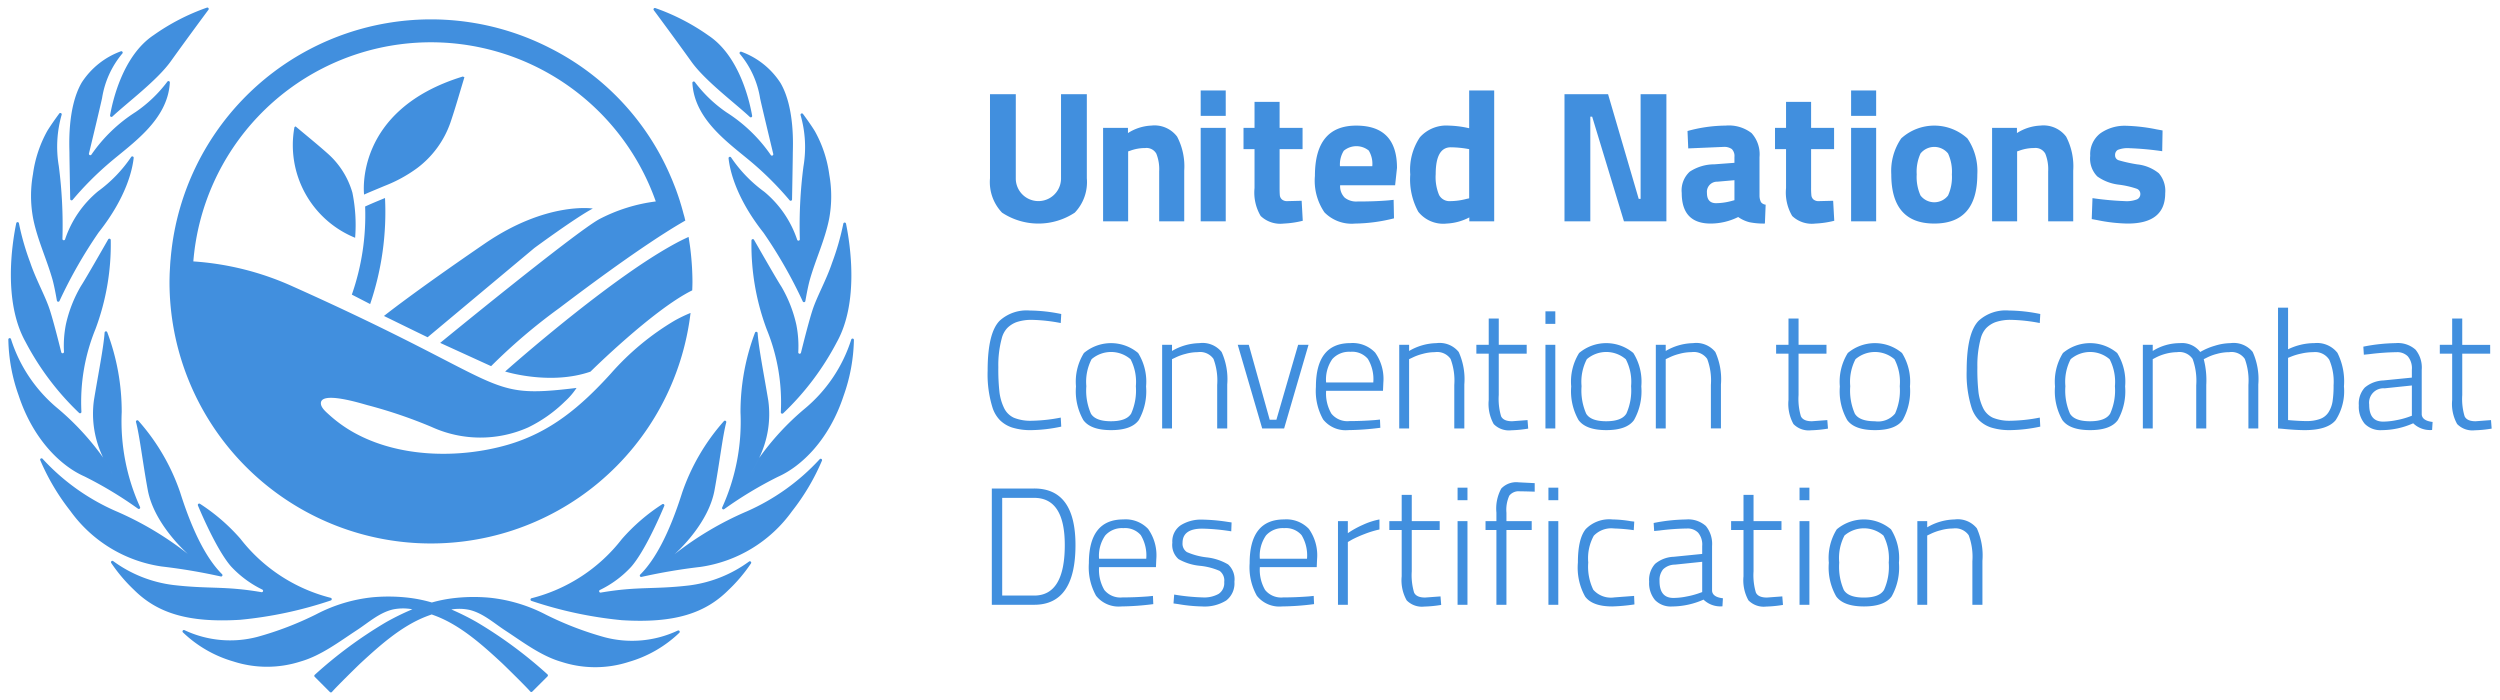 <svg xmlns="http://www.w3.org/2000/svg" width="300" height="84" viewBox="0 0 300 84"><defs><style>.cls-1{fill:#418fde;}</style></defs><title>UNCCD</title><path class="cls-1" d="M121.894,21.468a2.715,2.715,0,0,0,5.429,0V11.303h3.097V21.398a5.297,5.297,0,0,1-1.445,4.117,7.917,7.917,0,0,1-8.732,0,5.306,5.306,0,0,1-1.444-4.117V11.303h3.097Zm13.483-3.301.268-.088a5.115,5.115,0,0,1,1.774-.314,1.347,1.347,0,0,1,1.344.683,5.009,5.009,0,0,1,.338,2.121v5.989h3.006V20.477a7.682,7.682,0,0,0-.854-4.082,3.396,3.396,0,0,0-3.094-1.325,5.625,5.625,0,0,0-2.804.899v-.628h-2.984v11.217h3.006Zm8.705,8.391h3.006v-11.217h-3.006Zm0-12.653h3.006V10.855h-3.006Zm12.225,1.436H153.552V12.223h-3.009v3.118h-1.322v2.558h1.322v4.667a5.522,5.522,0,0,0,.739,3.354,3.423,3.423,0,0,0,2.761.909,11.427,11.427,0,0,0,2.289-.337l-.134-2.4-1.707.043a.936.936,0,0,1-.66-.202.771.771,0,0,1-.249-.483c-.019-.185-.03-.505-.03-.953V17.899h2.756Zm4.489,4.6a3.103,3.103,0,0,1,.457-1.85,2.36,2.36,0,0,1,2.996-.026,3.078,3.078,0,0,1,.426,1.876Zm.572,3.78a1.942,1.942,0,0,1-.552-1.491h6.598l.225-2.086q0-5.071-4.891-5.071-4.958,0-4.958,6.035a6.722,6.722,0,0,0,1.144,4.374,4.569,4.569,0,0,0,3.677,1.347,19.95,19.95,0,0,0,4.669-.628l-.046-2.221-.628.066q-1.636.136-3.727.134a2.22,2.22,0,0,1-1.51-.459m14.617.145a7.768,7.768,0,0,1-1.965.269,1.401,1.401,0,0,1-1.333-.74,5.536,5.536,0,0,1-.405-2.49q0-3.23,1.816-3.229a12.394,12.394,0,0,1,2.201.223V23.8l-.314.066m.314-13.012v4.533l-.429-.091a12.211,12.211,0,0,0-1.995-.223,4.255,4.255,0,0,0-3.488,1.401,6.98,6.98,0,0,0-1.157,4.465,8.074,8.074,0,0,0,.966,4.476,3.831,3.831,0,0,0,3.408,1.413,6.54,6.54,0,0,0,2.714-.739v.47h2.984V10.855Zm14.538,15.704v-12.561h.221l3.815,12.561h5.094V11.303h-3.095V23.866h-.227l-3.679-12.564h-5.228V26.558Zm17.295-4.935V24.023l-.336.091a7.35,7.35,0,0,1-1.864.268q-1.098,0-1.099-1.232a1.219,1.219,0,0,1,1.256-1.347Zm3.009-2.783a3.776,3.776,0,0,0-.956-2.869,4.461,4.461,0,0,0-3.116-.899,17.57,17.57,0,0,0-4.569.65l.088,2.087,4.221-.18a1.579,1.579,0,0,1,1.007.259,1.176,1.176,0,0,1,.315.953v.697l-2.401.18a5.399,5.399,0,0,0-2.963.884,3.044,3.044,0,0,0-.961,2.548q0,3.677,3.476,3.677a7.444,7.444,0,0,0,3.3-.785,4.079,4.079,0,0,0,1.379.631,8.713,8.713,0,0,0,1.826.154l.091-2.266a.824.824,0,0,1-.559-.3,1.751,1.751,0,0,1-.179-.752V18.841m8.949-3.5h-2.758V12.223h-3.007v3.118h-1.324v2.558h1.324v4.667a5.54,5.54,0,0,0,.74,3.354,3.425,3.425,0,0,0,2.761.909,11.393,11.393,0,0,0,2.286-.337l-.134-2.4-1.704.043a.944.944,0,0,1-.663-.202.765.765,0,0,1-.244-.483,8.538,8.538,0,0,1-.035-.953V17.899h2.758Zm2.042,11.217h3.006v-11.217h-3.006Zm0-12.653h3.006V10.855h-3.006Zm8.333,9.559a5.384,5.384,0,0,1-.459-2.536,5.224,5.224,0,0,1,.459-2.512,2.124,2.124,0,0,1,3.3,0,5.187,5.187,0,0,1,.461,2.512,5.345,5.345,0,0,1-.461,2.536,2.088,2.088,0,0,1-3.3,0m-2.32-6.854a6.92,6.92,0,0,0-1.191,4.317q0,5.902,5.163,5.899,5.159,0,5.161-5.899a6.929,6.929,0,0,0-1.19-4.317,5.898,5.898,0,0,0-7.943,0m13.909,1.556.269-.088a5.113,5.113,0,0,1,1.773-.314,1.341,1.341,0,0,1,1.343.683A4.985,4.985,0,0,1,245.78,20.569v5.989h3.006V20.477a7.724,7.724,0,0,0-.851-4.082,3.404,3.404,0,0,0-3.097-1.325,5.633,5.633,0,0,0-2.804.899v-.628h-2.984v11.217h3.006Zm17.454-2.512-.738-.134a20.961,20.961,0,0,0-3.612-.426,5.065,5.065,0,0,0-3.121.909,3.147,3.147,0,0,0-1.21,2.692,3.054,3.054,0,0,0,.851,2.479,5.56,5.56,0,0,0,2.593.987,10.613,10.613,0,0,1,2.153.494.659.659,0,0,1,.416.628.689.689,0,0,1-.394.639,3.453,3.453,0,0,1-1.479.212,35.882,35.882,0,0,1-3.869-.357l-.091,2.512.719.134a19.452,19.452,0,0,0,3.588.405q4.511,0,4.511-3.635a3.225,3.225,0,0,0-.765-2.4,4.92,4.92,0,0,0-2.569-1.065,17.653,17.653,0,0,1-2.243-.494.609.609,0,0,1-.437-.606.697.697,0,0,1,.325-.642,3.225,3.225,0,0,1,1.435-.2,35.939,35.939,0,0,1,3.894.359ZM127.289,50.11a19.469,19.469,0,0,1-3.45.38,5.3,5.3,0,0,1-2.17-.359,2.45,2.45,0,0,1-1.187-1.184,6.096,6.096,0,0,1-.541-1.839,24.367,24.367,0,0,1-.141-3.061,12.245,12.245,0,0,1,.403-3.413,2.829,2.829,0,0,1,.654-1.253,3.065,3.065,0,0,1,1.123-.724,5.621,5.621,0,0,1,1.958-.271,19.975,19.975,0,0,1,3.35.379l.062-1.083a19.428,19.428,0,0,0-3.775-.42,4.812,4.812,0,0,0-3.614,1.223q-1.449,1.468-1.444,6.002a13.362,13.362,0,0,0,.6,4.476,3.867,3.867,0,0,0,.885,1.467,3.767,3.767,0,0,0,1.456.874,7.364,7.364,0,0,0,2.355.311,18.128,18.128,0,0,0,3.536-.422Zm3.072-3.767a5.848,5.848,0,0,1,.632-3.241,3.584,3.584,0,0,1,4.677.009,5.866,5.866,0,0,1,.633,3.232,6.794,6.794,0,0,1-.562,3.283q-.564.922-2.419.924c-1.241,0-2.04-.305-2.41-.911a6.921,6.921,0,0,1-.552-3.297m-1.242.031A7,7,0,0,0,130,50.409q.883,1.208,3.332,1.206,2.45,0,3.324-1.206a7.052,7.052,0,0,0,.873-4.035,6.481,6.481,0,0,0-.954-4.013,5.056,5.056,0,0,0-6.503,0,6.491,6.491,0,0,0-.953,4.013m11.522-3.273.422-.199a6.147,6.147,0,0,1,1.194-.433,5.599,5.599,0,0,1,1.477-.21,1.956,1.956,0,0,1,1.887.813,7.388,7.388,0,0,1,.441,3.121v5.219h1.206V46.137a7.918,7.918,0,0,0-.673-3.898,2.942,2.942,0,0,0-2.681-1.061,6.698,6.698,0,0,0-3.273.939v-.74h-1.184V51.414h1.184Zm10.822,8.314h2.631l2.929-10.04H155.777l-2.609,8.995h-.803l-2.511-8.995h-1.325Zm7.67-5.522a4.28,4.28,0,0,1,.743-2.8,2.694,2.694,0,0,1,2.178-.876,2.47,2.47,0,0,1,2.086.845,4.694,4.694,0,0,1,.654,2.831h-5.66m5.862,4.516c-1.02.08-2.038.122-3.061.122a2.467,2.467,0,0,1-2.168-.895,4.769,4.769,0,0,1-.632-2.739h6.823l.043-.964a5.458,5.458,0,0,0-.985-3.624,3.719,3.719,0,0,0-2.971-1.136q-4.135,0-4.136,5.261a6.958,6.958,0,0,0,.865,3.895,3.444,3.444,0,0,0,3.029,1.284,32.145,32.145,0,0,0,3.837-.28l-.043-.985-.6.061m4.095-7.308.422-.199a6.13,6.13,0,0,1,1.192-.433,5.614,5.614,0,0,1,1.477-.21,1.956,1.956,0,0,1,1.887.813,7.355,7.355,0,0,1,.444,3.121v5.219h1.205V46.137a7.915,7.915,0,0,0-.674-3.898,2.939,2.939,0,0,0-2.681-1.061,6.689,6.689,0,0,0-3.271.939v-.74h-1.186V51.414h1.186Zm14.112-1.723h-3.352V38.223h-1.205v3.156h-1.483v1.061h1.483v5.56a4.954,4.954,0,0,0,.594,2.883,2.553,2.553,0,0,0,2.118.751,14.227,14.227,0,0,0,2.025-.202l-.079-1.022-1.847.139c-.697,0-1.137-.2-1.328-.601a7.331,7.331,0,0,1-.279-2.548V42.44h3.352Zm2.249-.005h1.184V51.414h-1.184Zm0-4.014h1.184v1.508h-1.184Zm4.335,8.984a5.857,5.857,0,0,1,.633-3.241,3.584,3.584,0,0,1,4.677.009,5.856,5.856,0,0,1,.632,3.232,6.81,6.81,0,0,1-.562,3.283q-.56.922-2.42.924-1.856,0-2.406-.911a6.914,6.914,0,0,1-.555-3.297m-1.242.031a7.022,7.022,0,0,0,.881,4.035c.591.805,1.7,1.206,3.333,1.206,1.632,0,2.743-.401,3.321-1.206a7.037,7.037,0,0,0,.877-4.035,6.479,6.479,0,0,0-.957-4.013,5.06,5.06,0,0,0-6.506,0,6.502,6.502,0,0,0-.95,4.013m11.343-3.273.422-.199a6.132,6.132,0,0,1,1.195-.433,5.566,5.566,0,0,1,1.475-.21,1.955,1.955,0,0,1,1.885.813,7.361,7.361,0,0,1,.443,3.121v5.219h1.206V46.137a7.915,7.915,0,0,0-.674-3.898,2.942,2.942,0,0,0-2.681-1.061,6.693,6.693,0,0,0-3.271.939v-.74H198.699V51.414h1.187Zm19.291-1.723H215.828V38.223h-1.209v3.156h-1.485v1.061h1.485v5.56a4.965,4.965,0,0,0,.594,2.883,2.55,2.55,0,0,0,2.117.751,14.204,14.204,0,0,0,2.027-.202l-.08-1.022-1.847.139c-.693,0-1.137-.2-1.324-.601a7.331,7.331,0,0,1-.279-2.548V42.44h3.35ZM222.029,46.344a5.845,5.845,0,0,1,.633-3.241,3.584,3.584,0,0,1,4.677.009,5.869,5.869,0,0,1,.632,3.232,6.774,6.774,0,0,1-.563,3.283,2.637,2.637,0,0,1-2.419.924q-1.856,0-2.409-.911a6.921,6.921,0,0,1-.552-3.297m-1.245.031a6.976,6.976,0,0,0,.884,4.035q.883,1.208,3.333,1.206,2.448,0,3.321-1.206a7.063,7.063,0,0,0,.873-4.035,6.482,6.482,0,0,0-.953-4.013,5.06,5.06,0,0,0-6.506,0,6.5,6.5,0,0,0-.953,4.013m23.992,3.735a19.496,19.496,0,0,1-3.453.38,5.305,5.305,0,0,1-2.17-.359,2.467,2.467,0,0,1-1.187-1.184,6.174,6.174,0,0,1-.541-1.839,24.752,24.752,0,0,1-.138-3.061,12.42,12.42,0,0,1,.398-3.413,2.902,2.902,0,0,1,.656-1.253,3.106,3.106,0,0,1,1.125-.724,5.607,5.607,0,0,1,1.957-.271,20.031,20.031,0,0,1,3.352.379l.061-1.083a19.417,19.417,0,0,0-3.775-.42,4.82,4.82,0,0,0-3.615,1.223q-1.445,1.468-1.444,6.002a13.432,13.432,0,0,0,.6,4.476,3.869,3.869,0,0,0,.886,1.467,3.76,3.76,0,0,0,1.452.874,7.414,7.414,0,0,0,2.359.311,18.14,18.14,0,0,0,3.536-.422ZM247.848,46.344a5.835,5.835,0,0,1,.632-3.241,3.584,3.584,0,0,1,4.677.009,5.879,5.879,0,0,1,.633,3.232,6.768,6.768,0,0,1-.566,3.283q-.562.922-2.417.924-1.853,0-2.408-.911a6.921,6.921,0,0,1-.552-3.297m-1.245.031a6.976,6.976,0,0,0,.884,4.035q.881,1.208,3.332,1.206,2.45,0,3.323-1.206a7.063,7.063,0,0,0,.873-4.035,6.482,6.482,0,0,0-.953-4.013,5.06,5.06,0,0,0-6.506,0,6.491,6.491,0,0,0-.953,4.013m11.725-3.273.38-.199a5.887,5.887,0,0,1,2.551-.643,1.909,1.909,0,0,1,1.856.813,7.657,7.657,0,0,1,.433,3.162v5.178h1.205V46.195a10.131,10.131,0,0,0-.302-3.093l.401-.199a5.651,5.651,0,0,1,1.165-.433,5.552,5.552,0,0,1,1.486-.21,1.933,1.933,0,0,1,1.877.813,7.526,7.526,0,0,1,.43,3.121v5.219h1.186V46.137a7.898,7.898,0,0,0-.674-3.907,2.944,2.944,0,0,0-2.678-1.052,6.576,6.576,0,0,0-1.858.31,7.615,7.615,0,0,0-1.757.751,2.745,2.745,0,0,0-2.448-1.061,6.083,6.083,0,0,0-3.252.939v-.74h-1.186V51.414h1.186Zm16.242-.16.399-.161a7.092,7.092,0,0,1,1.186-.352,6.626,6.626,0,0,1,1.447-.169,1.997,1.997,0,0,1,1.916.922,6.668,6.668,0,0,1,.513,3.053,12.431,12.431,0,0,1-.123,1.937,3.43,3.43,0,0,1-.489,1.306,2.01,2.01,0,0,1-1.056.812,4.624,4.624,0,0,1-1.535.24c-.57,0-1.325-.037-2.259-.119Zm3.132-1.768a7.261,7.261,0,0,0-3.132.743V36.92h-1.206V51.414l.52.041q1.571.16,2.692.161c1.805,0,3.044-.399,3.703-1.194a6.398,6.398,0,0,0,.996-4.056,7.6,7.6,0,0,0-.782-4.025,3.115,3.115,0,0,0-2.791-1.165m6.605,7.388a1.726,1.726,0,0,1,1.847-1.965l3.271-.342v3.634l-.502.179a9.332,9.332,0,0,1-1.364.352,8.246,8.246,0,0,1-1.588.171q-1.667,0-1.665-2.027m6.303-4.196a3.387,3.387,0,0,0-.742-2.409,3.175,3.175,0,0,0-2.4-.784,20.933,20.933,0,0,0-3.865.422l.061.964.621-.061a30.034,30.034,0,0,1,3.332-.242,1.777,1.777,0,0,1,1.317.494,2.228,2.228,0,0,1,.491,1.616v.943l-3.412.34a3.701,3.701,0,0,0-2.237.855,2.848,2.848,0,0,0-.715,2.128,3.183,3.183,0,0,0,.701,2.21,2.639,2.639,0,0,0,2.049.771,9.39,9.39,0,0,0,3.775-.823,2.91,2.91,0,0,0,2.268.803l.06-.964c-.815-.092-1.252-.39-1.305-.881v-5.383m8.212-2.988H295.469V38.223h-1.209v3.156H292.777v1.061h1.483v5.56a4.952,4.952,0,0,0,.596,2.883,2.552,2.552,0,0,0,2.118.751A14.224,14.224,0,0,0,299,51.433l-.08-1.022-1.847.139c-.694,0-1.137-.2-1.322-.601a7.244,7.244,0,0,1-.281-2.548V42.44h3.352ZM127.774,65.405q0,6.064-3.675,6.063h-3.836V59.744h3.836q3.675,0,3.675,5.661m-3.675,7.168q4.96,0,4.959-7.168,0-6.787-4.959-6.785h-5.081V72.573h5.081m7.789-5.522a4.288,4.288,0,0,1,.743-2.8,2.695,2.695,0,0,1,2.179-.873,2.479,2.479,0,0,1,2.087.842,4.711,4.711,0,0,1,.652,2.831H131.888m5.862,4.519c-1.018.077-2.037.12-3.061.12a2.473,2.473,0,0,1-2.168-.893,4.781,4.781,0,0,1-.632-2.739h6.825l.042-.964a5.46,5.46,0,0,0-.985-3.626,3.717,3.717,0,0,0-2.971-1.137q-4.135,0-4.136,5.261a6.996,6.996,0,0,0,.863,3.898,3.454,3.454,0,0,0,3.032,1.283,32.145,32.145,0,0,0,3.836-.279l-.042-.985-.602.061m6.525-8.134a24.904,24.904,0,0,1,3.474.323l.041-1.066-.544-.08a21.866,21.866,0,0,0-3.011-.261,4.585,4.585,0,0,0-2.53.665,2.327,2.327,0,0,0-1.025,2.107,2.26,2.26,0,0,0,.746,1.971,6.388,6.388,0,0,0,2.559.801,7.749,7.749,0,0,1,2.368.612,1.43,1.43,0,0,1,.552,1.334,1.548,1.548,0,0,1-.673,1.425,3.53,3.53,0,0,1-1.879.424,24.561,24.561,0,0,1-3.454-.344l-.08,1.065.583.083a18.74,18.74,0,0,0,2.852.279,4.903,4.903,0,0,0,2.891-.715,2.58,2.58,0,0,0,.983-2.247A2.415,2.415,0,0,0,147.375,67.733a6.482,6.482,0,0,0-2.589-.851,8.107,8.107,0,0,1-2.359-.632,1.199,1.199,0,0,1-.521-1.107c0-1.134.79-1.707,2.368-1.707m6.908,3.615a4.289,4.289,0,0,1,.74-2.8,2.699,2.699,0,0,1,2.182-.873,2.484,2.484,0,0,1,2.087.842,4.713,4.713,0,0,1,.65,2.831h-5.659m5.86,4.519c-1.018.077-2.036.12-3.06.12a2.47,2.47,0,0,1-2.168-.893,4.781,4.781,0,0,1-.632-2.739H158.006l.043-.964a5.46,5.46,0,0,0-.985-3.626,3.725,3.725,0,0,0-2.971-1.137q-4.139,0-4.136,5.261A6.984,6.984,0,0,0,150.821,71.49a3.452,3.452,0,0,0,3.029,1.283,32.147,32.147,0,0,0,3.838-.279l-.043-.985-.602.061m4.699,1.003V65.042l.521-.3a14.388,14.388,0,0,1,1.467-.652,11.428,11.428,0,0,1,1.805-.552V62.334a8.567,8.567,0,0,0-1.977.64A11.198,11.198,0,0,0,161.741,63.98V62.533h-1.184V72.573Zm11.022-10.037h-3.352V59.382h-1.209v3.153H166.719v1.062h1.483v5.561a4.92,4.92,0,0,0,.596,2.88,2.552,2.552,0,0,0,2.118.751,14.563,14.563,0,0,0,2.027-.199l-.081-1.022-1.846.137c-.696,0-1.137-.198-1.326-.601a7.321,7.321,0,0,1-.279-2.548V63.598h3.352Zm2.145,0h1.187V72.573h-1.187Zm0-4.017h1.187v1.508h-1.187Zm8.896,5.079V62.536h-3.032V61.53a4.109,4.109,0,0,1,.342-2.048,1.423,1.423,0,0,1,1.284-.522q.581,0,1.766.041V57.978l-1.946-.1a2.478,2.478,0,0,0-2.068.75,5.012,5.012,0,0,0-.582,2.881v1.027h-1.306v1.062h1.306v8.974h1.203V63.598Zm2.006-1.062h1.184V72.573h-1.184Zm0-4.017h1.184v1.508h-1.184Zm7.691,3.813a3.955,3.955,0,0,0-3.202,1.146q-.952,1.145-.953,4.036a7.12,7.12,0,0,0,.87,4.075q.877,1.186,3.266,1.184a22.005,22.005,0,0,0,2.65-.242l-.041-1.022-2.389.18a2.808,2.808,0,0,1-2.511-.923,6.35,6.35,0,0,1-.601-3.263,5.595,5.595,0,0,1,.662-3.212,2.908,2.908,0,0,1,2.45-.874,21.036,21.036,0,0,1,2.347.202l.061-1.027-.462-.055a13.649,13.649,0,0,0-2.148-.204m5.644,7.388a2.02,2.02,0,0,1,.43-1.402,2.045,2.045,0,0,1,1.414-.563l3.274-.341v3.634l-.505.18a9.909,9.909,0,0,1-1.364.351,8.104,8.104,0,0,1-1.588.172q-1.665,0-1.662-2.03m6.303-4.194a3.404,3.404,0,0,0-.744-2.41,3.179,3.179,0,0,0-2.4-.781,20.957,20.957,0,0,0-3.865.422l.062.961.623-.058a29.342,29.342,0,0,1,3.332-.242,1.758,1.758,0,0,1,1.314.494,2.214,2.214,0,0,1,.494,1.615v.942l-3.413.342a3.701,3.701,0,0,0-2.241.853,2.87,2.87,0,0,0-.712,2.129,3.173,3.173,0,0,0,.704,2.209,2.637,2.637,0,0,0,2.049.773,9.383,9.383,0,0,0,3.772-.823,2.912,2.912,0,0,0,2.271.804l.057-.966c-.815-.091-1.252-.387-1.302-.881V65.526m8.329-2.99h-3.352V59.382h-1.205v3.153H207.733v1.062h1.487v5.561a4.969,4.969,0,0,0,.591,2.88,2.563,2.563,0,0,0,2.121.751,14.532,14.532,0,0,0,2.025-.199l-.081-1.022-1.845.137c-.697,0-1.138-.198-1.325-.601a7.233,7.233,0,0,1-.281-2.548V63.598h3.352Zm2.167,0h1.184V72.573H215.944Zm0-4.017h1.184v1.508H215.944Zm4.763,8.984a5.827,5.827,0,0,1,.632-3.241,3.582,3.582,0,0,1,4.677.008,5.88,5.88,0,0,1,.632,3.233,6.746,6.746,0,0,1-.564,3.283q-.56.922-2.417.922-1.858,0-2.41-.911a6.949,6.949,0,0,1-.549-3.294m-1.248.03a6.986,6.986,0,0,0,.886,4.037c.586.801,1.7,1.203,3.332,1.203s2.737-.402,3.32-1.203a7.075,7.075,0,0,0,.874-4.037,6.485,6.485,0,0,0-.953-4.014,5.062,5.062,0,0,0-6.507,0,6.504,6.504,0,0,0-.953,4.014m11.806-3.271.422-.202a6.17,6.17,0,0,1,1.194-.43,5.59,5.59,0,0,1,1.477-.212,1.956,1.956,0,0,1,1.887.813,7.403,7.403,0,0,1,.44,3.121v5.221h1.206V67.293a7.912,7.912,0,0,0-.671-3.896,2.946,2.946,0,0,0-2.681-1.062,6.703,6.703,0,0,0-3.273.942v-.743h-1.184V72.573h1.184ZM82.631,28.431c-.271.123-.545.252-.827.392-.556.277-1.141.597-1.743.946-.654.379-1.33.793-2.023,1.237-7.771,4.986-17.422,13.575-17.422,13.575s5.407,1.696,10.243.015c0,0,7.467-7.391,12.148-9.723.019-.011.043-.022.062-.032.011-.337.026-.673.026-1.011,0-.574-.023-1.144-.051-1.708q-.075-1.313-.246-2.599m-.559-3.053c-.015-.053-.026-.103-.039-.152-.022-.083-.039-.168-.058-.249-.039-.154-.087-.303-.129-.455-.07-.28-.152-.558-.229-.834-.046-.152-.091-.306-.139-.46-.026-.088-.054-.179-.08-.268-.116-.355-.235-.708-.361-1.058-.015-.038-.028-.076-.039-.114-.091-.249-.188-.495-.286-.74-.083-.207-.162-.413-.249-.617-.058-.138-.119-.275-.177-.411A30.844,30.844,0,0,0,66.015,5.777,31.348,31.348,0,0,0,20.609,29.789c-.001.02-.004.038-.005.057-.053.409-.097.823-.129,1.238-.008.076-.019.152-.026.23-.022.29-.039.581-.054.87-.008.188-.024.375-.03.566-.003.041-.005.081-.007.123h.001c-.008.318-.019.636-.019.957A31.373,31.373,0,0,0,82.866,37.552a17.019,17.019,0,0,0-1.916.923,31.699,31.699,0,0,0-7.649,6.352c-3.637,4.007-7.287,7.082-12.415,8.558-5.832,1.674-13.104,1.551-18.557-1.556a16.065,16.065,0,0,1-2.791-2.019c-.333-.305-.956-.805-1.025-1.314-.234-1.7,4.995-.028,5.611.13a57.234,57.234,0,0,1,7.678,2.612,14.087,14.087,0,0,0,11.573.055,16.728,16.728,0,0,0,4.408-3.109A8.442,8.442,0,0,0,69.186,46.552c-11.335,1.368-7.625-.344-34.018-12.162a34.442,34.442,0,0,0-11.968-3.021,28.607,28.607,0,0,1,55.494-7.195,20.072,20.072,0,0,0-6.795,2.133c-3.021,1.678-19.078,14.839-19.078,14.839l6.112,2.792A68.758,68.758,0,0,1,67.115,36.97c4.749-3.601,8.283-6.113,10.922-7.871q.926-.621,1.713-1.119c.974-.624,1.8-1.119,2.483-1.508M58.18,29.224C49.488,35.177,46.075,37.916,46.075,37.916s3.998,1.96,5.239,2.555L64.131,29.755s4.99-3.675,7.008-4.73c0,0-5.529-.885-12.959,4.2M46.201,23.761c-.153.065-.307.127-.459.191-.535.221-1.087.451-1.617.689l-.31.138A28.804,28.804,0,0,1,42.221,35.354l2.197,1.133A34.246,34.246,0,0,0,46.201,23.761m-2.443-.441c.789-.353,1.59-.671,2.378-1.007a16.947,16.947,0,0,0,3.94-2.153,11.592,11.592,0,0,0,3.974-5.447c.612-1.797,1.123-3.63,1.68-5.445-.062-.028-.123-.055-.185-.087-13.139,4.02-11.854,14.166-11.854,14.166a.607.607,0,0,0,.069-.027m-1.474-.208a9.937,9.937,0,0,0-3.006-4.725c-1.237-1.1-2.538-2.148-3.811-3.22-.043.026-.089.055-.134.088a11.999,11.999,0,0,0,7.28,13.278,19.423,19.423,0,0,0-.329-5.422m6.966,48.644a20.855,20.855,0,0,0-4.566-.08A18.739,18.739,0,0,0,37.949,73.715a38.948,38.948,0,0,1-7.04,2.703,12.854,12.854,0,0,1-8.773-.801.165.165,0,0,0-.188.264,14.59,14.59,0,0,0,6.063,3.496,13.119,13.119,0,0,0,8.062,0c2.451-.7,4.645-2.382,6.76-3.764,1.378-.899,2.673-2.09,4.313-2.477a6.05,6.05,0,0,1,2.337-.022,19.85,19.85,0,0,1,2.339-.815,17.051,17.051,0,0,0-2.573-.544m3.14,2.197c2.938,1.156,5.507,3.45,7.798,5.572.271.249,2.891,2.815,3.447,3.458a.162.162,0,0,0,.242.008l1.826-1.823a.171.171,0,0,0-.004-.241,52.316,52.316,0,0,0-8.494-6.274,30.553,30.553,0,0,0-3.04-1.514,12.462,12.462,0,0,0-2.358.598c.199.072.395.141.582.217m-23.545.42a48.321,48.321,0,0,0,10.852-2.317.165.165,0,0,0-.015-.318,19.925,19.925,0,0,1-10.837-7.096,22.958,22.958,0,0,0-4.851-4.189.166.166,0,0,0-.24.206c.579,1.382,2.375,5.484,3.978,7.319A12.754,12.754,0,0,0,31.48,70.751a.165.165,0,0,1-.103.31c-4.511-.773-6.278-.353-10.596-.862a15.401,15.401,0,0,1-7.196-2.865.165.165,0,0,0-.241.217,19.089,19.089,0,0,0,2.712,3.208c2.78,2.779,6.469,4.007,12.788,3.614M26.495,69.177a.163.163,0,0,0,.152-.275c-1.786-1.77-3.488-4.944-5.031-9.826A25.227,25.227,0,0,0,16.602,50.486a.166.166,0,0,0-.284.152c.436,1.627.812,4.912,1.414,8.162.717,3.867,4.22,7.143,4.807,7.67a38.727,38.727,0,0,0-8.708-5.167,26.132,26.132,0,0,1-8.72-6.247.165.165,0,0,0-.279.169,26.784,26.784,0,0,0,3.603,6.078,16.41,16.41,0,0,0,10.957,6.674A69.449,69.449,0,0,1,26.495,69.177m-16.383-12.017a47.192,47.192,0,0,1,6.453,3.887.164.164,0,0,0,.238-.211,24.886,24.886,0,0,1-2.197-11.393,27.102,27.102,0,0,0-1.736-9.574.164.164,0,0,0-.318.049c-.111,1.701-.75,4.894-1.28,8.104a12,12,0,0,0,1.107,6.893,9.588,9.588,0,0,1,1.076,1.906,12.352,12.352,0,0,1-1.076-1.906,32.046,32.046,0,0,0-5.399-5.859A17.772,17.772,0,0,1,1.322,40.699a.163.163,0,0,0-.321.039,20.931,20.931,0,0,0,1.237,6.716c1.739,5.284,5.063,8.462,7.874,9.707m2.267-2.245a12.479,12.479,0,0,0,1.076,1.908,9.548,9.548,0,0,0-1.076-1.908M9.497,49.554A.165.165,0,0,0,9.77,49.419a23.131,23.131,0,0,1,1.689-9.937,28.947,28.947,0,0,0,1.831-10.676.164.164,0,0,0-.307-.08c-.769,1.344-2.823,4.933-3.274,5.606a15.801,15.801,0,0,0-1.805,4.611,13.192,13.192,0,0,0-.226,3.281.166.166,0,0,1-.326.047c-.417-1.674-.98-3.868-1.378-5.093C5.44,35.523,4.309,33.549,3.621,31.489a30.632,30.632,0,0,1-1.348-4.692A.164.164,0,0,0,1.95,26.786C1.43,29.312.38,36.209,3.053,41.006A32.762,32.762,0,0,0,9.497,49.554M6.28,33.477c.195.681.394,1.713.547,2.594a.165.165,0,0,0,.317.032A56.11,56.11,0,0,1,11.857,27.862l.007-.005c3.32-4.208,4.03-7.525,4.177-8.909a.165.165,0,0,0-.303-.106,16.613,16.613,0,0,1-3.975,4.114,12.747,12.747,0,0,0-3.952,5.761.163.163,0,0,1-.318-.058,55.217,55.217,0,0,0-.439-8.744,13.903,13.903,0,0,1,.345-6.144.165.165,0,0,0-.291-.146c-.449.612-1.018,1.408-1.427,2.073a14.684,14.684,0,0,0-1.726,5.212A14.704,14.704,0,0,0,3.984,26.251c.502,2.497,1.593,4.778,2.295,7.226m2.144-9.6a.166.166,0,0,0,.292.107,38.395,38.395,0,0,1,4.324-4.362c2.728-2.355,7.088-5.159,7.342-9.717a.164.164,0,0,0-.298-.107,16.122,16.122,0,0,1-3.81,3.645,18.504,18.504,0,0,0-5.299,5.106.165.165,0,0,1-.299-.129c.462-1.906,1.33-5.533,1.574-6.645a10.967,10.967,0,0,1,2.425-5.345.165.165,0,0,0-.177-.271A9.471,9.471,0,0,0,9.804,9.91c-1.762,3.041-1.472,7.748-1.472,8.437,0,.563.07,4.24.092,5.53m5.062-9.889C15.3,12.291,18.845,9.657,20.49,7.362c1.857-2.589,3.81-5.23,4.524-6.191a.165.165,0,0,0-.183-.256,25.855,25.855,0,0,0-6.4,3.305c-3.721,2.481-4.93,7.959-5.221,9.616a.166.166,0,0,0,.275.152M81.331,75.669a12.879,12.879,0,0,1-8.77.801,39.049,39.049,0,0,1-7.04-2.703A18.771,18.771,0,0,0,58.785,71.728a20.872,20.872,0,0,0-4.568.077,16.796,16.796,0,0,0-2.394.494,20.275,20.275,0,0,1,2.343.838,5.901,5.901,0,0,1,2.157.047c1.639.39,2.934,1.581,4.311,2.479C62.749,77.046,64.943,78.728,67.394,79.428a13.101,13.101,0,0,0,8.062,0,14.606,14.606,0,0,0,6.063-3.494.164.164,0,0,0-.188-.264m-35.07-.969a52.238,52.238,0,0,0-8.491,6.278.162.162,0,0,0-.004.238l1.823,1.827a.17.17,0,0,0,.245-.008c.556-.646,3.176-3.216,3.446-3.463,2.293-2.117,4.861-4.412,7.8-5.571.231-.092.48-.18.729-.269a12.974,12.974,0,0,0-2.324-.619,30.505,30.505,0,0,0-3.224,1.586m3.224-1.586a12.869,12.869,0,0,1,2.322.619,12.458,12.458,0,0,1,2.358-.596,20.696,20.696,0,0,0-2.341-.838,19.753,19.753,0,0,0-2.339.815M89.885,67.384A15.438,15.438,0,0,1,82.685,70.253c-4.316.506-6.082.087-10.593.858a.167.167,0,0,1-.104-.313,12.508,12.508,0,0,0,3.746-2.772c1.607-1.834,3.4-5.935,3.98-7.319a.165.165,0,0,0-.241-.203,22.948,22.948,0,0,0-4.851,4.186,19.889,19.889,0,0,1-10.838,7.097.167.167,0,0,0-.012.319,48.596,48.596,0,0,0,10.85,2.317c6.319.394,10.008-.836,12.79-3.616A19.007,19.007,0,0,0,90.123,67.603a.165.165,0,0,0-.238-.219m8.474-12.275a26.222,26.222,0,0,1-8.72,6.247,38.715,38.715,0,0,0-8.711,5.166c.59-.526,4.093-3.804,4.81-7.67.602-3.251.979-6.537,1.412-8.164a.164.164,0,0,0-.281-.152,25.274,25.274,0,0,0-5.014,8.593c-1.543,4.883-3.247,8.053-5.031,9.824a.165.165,0,0,0,.152.277,69.178,69.178,0,0,1,7.103-1.205A16.405,16.405,0,0,0,95.035,61.356a26.676,26.676,0,0,0,3.601-6.08.164.164,0,0,0-.277-.168M102.469,40.792a.163.163,0,0,0-.321-.041,17.781,17.781,0,0,1-5.661,8.359,31.688,31.688,0,0,0-5.396,5.855,12.374,12.374,0,0,1-1.076,1.91,9.391,9.391,0,0,1,1.076-1.91,12.008,12.008,0,0,0,1.104-6.893c-.531-3.206-1.171-6.399-1.278-8.1a.164.164,0,0,0-.318-.049,26.969,26.969,0,0,0-1.739,9.574,24.859,24.859,0,0,1-2.194,11.39.163.163,0,0,0,.238.21,47.341,47.341,0,0,1,6.453-3.884c2.807-1.244,6.135-4.424,7.871-9.708A21.106,21.106,0,0,0,102.469,40.792M91.09,54.965a9.414,9.414,0,0,0-1.075,1.91,12.587,12.587,0,0,0,1.075-1.91m5.028-12.642a.165.165,0,0,1-.325-.045,13.274,13.274,0,0,0-.226-3.283A15.79,15.79,0,0,0,93.761,34.385c-.451-.674-2.508-4.265-3.277-5.607a.164.164,0,0,0-.307.078A28.948,28.948,0,0,0,92.01,39.532a23.149,23.149,0,0,1,1.689,9.939.165.165,0,0,0,.275.131,32.718,32.718,0,0,0,6.444-8.544c2.673-4.795,1.619-11.693,1.103-14.22a.165.165,0,0,0-.325.011,31.122,31.122,0,0,1-1.347,4.692c-.688,2.061-1.819,4.035-2.355,5.688-.395,1.223-.961,3.419-1.376,5.093M91.707,23.007a16.554,16.554,0,0,1-3.976-4.114.165.165,0,0,0-.303.107c.148,1.383.858,4.7,4.177,8.908l.007.007a55.993,55.993,0,0,1,4.714,8.241.165.165,0,0,0,.317-.032c.154-.878.353-1.914.548-2.593.701-2.45,1.793-4.73,2.297-7.227a14.763,14.763,0,0,0,.027-5.342,14.722,14.722,0,0,0-1.727-5.212c-.406-.665-.976-1.462-1.426-2.072a.164.164,0,0,0-.29.145,13.869,13.869,0,0,1,.344,6.146,54.995,54.995,0,0,0-.436,8.744.164.164,0,0,1-.319.058,12.721,12.721,0,0,0-3.952-5.763M91.217,11.825c.245,1.113,1.118,4.74,1.574,6.649a.164.164,0,0,1-.299.125,18.489,18.489,0,0,0-5.296-5.106,16.113,16.113,0,0,1-3.811-3.645.165.165,0,0,0-.299.106c.256,4.558,4.616,7.365,7.348,9.719a38.609,38.609,0,0,1,4.32,4.362.166.166,0,0,0,.292-.104c.022-1.293.091-4.97.091-5.533,0-.686.292-5.395-1.473-8.434a9.452,9.452,0,0,0-4.695-3.753.165.165,0,0,0-.175.271,10.996,10.996,0,0,1,2.423,5.345M82.977,7.412c1.648,2.298,5.19,4.93,7.005,6.626a.164.164,0,0,0,.275-.148c-.288-1.661-1.501-7.137-5.22-9.616A25.856,25.856,0,0,0,78.635.967a.164.164,0,0,0-.18.256c.715.964,2.666,3.601,4.522,6.189"/></svg>